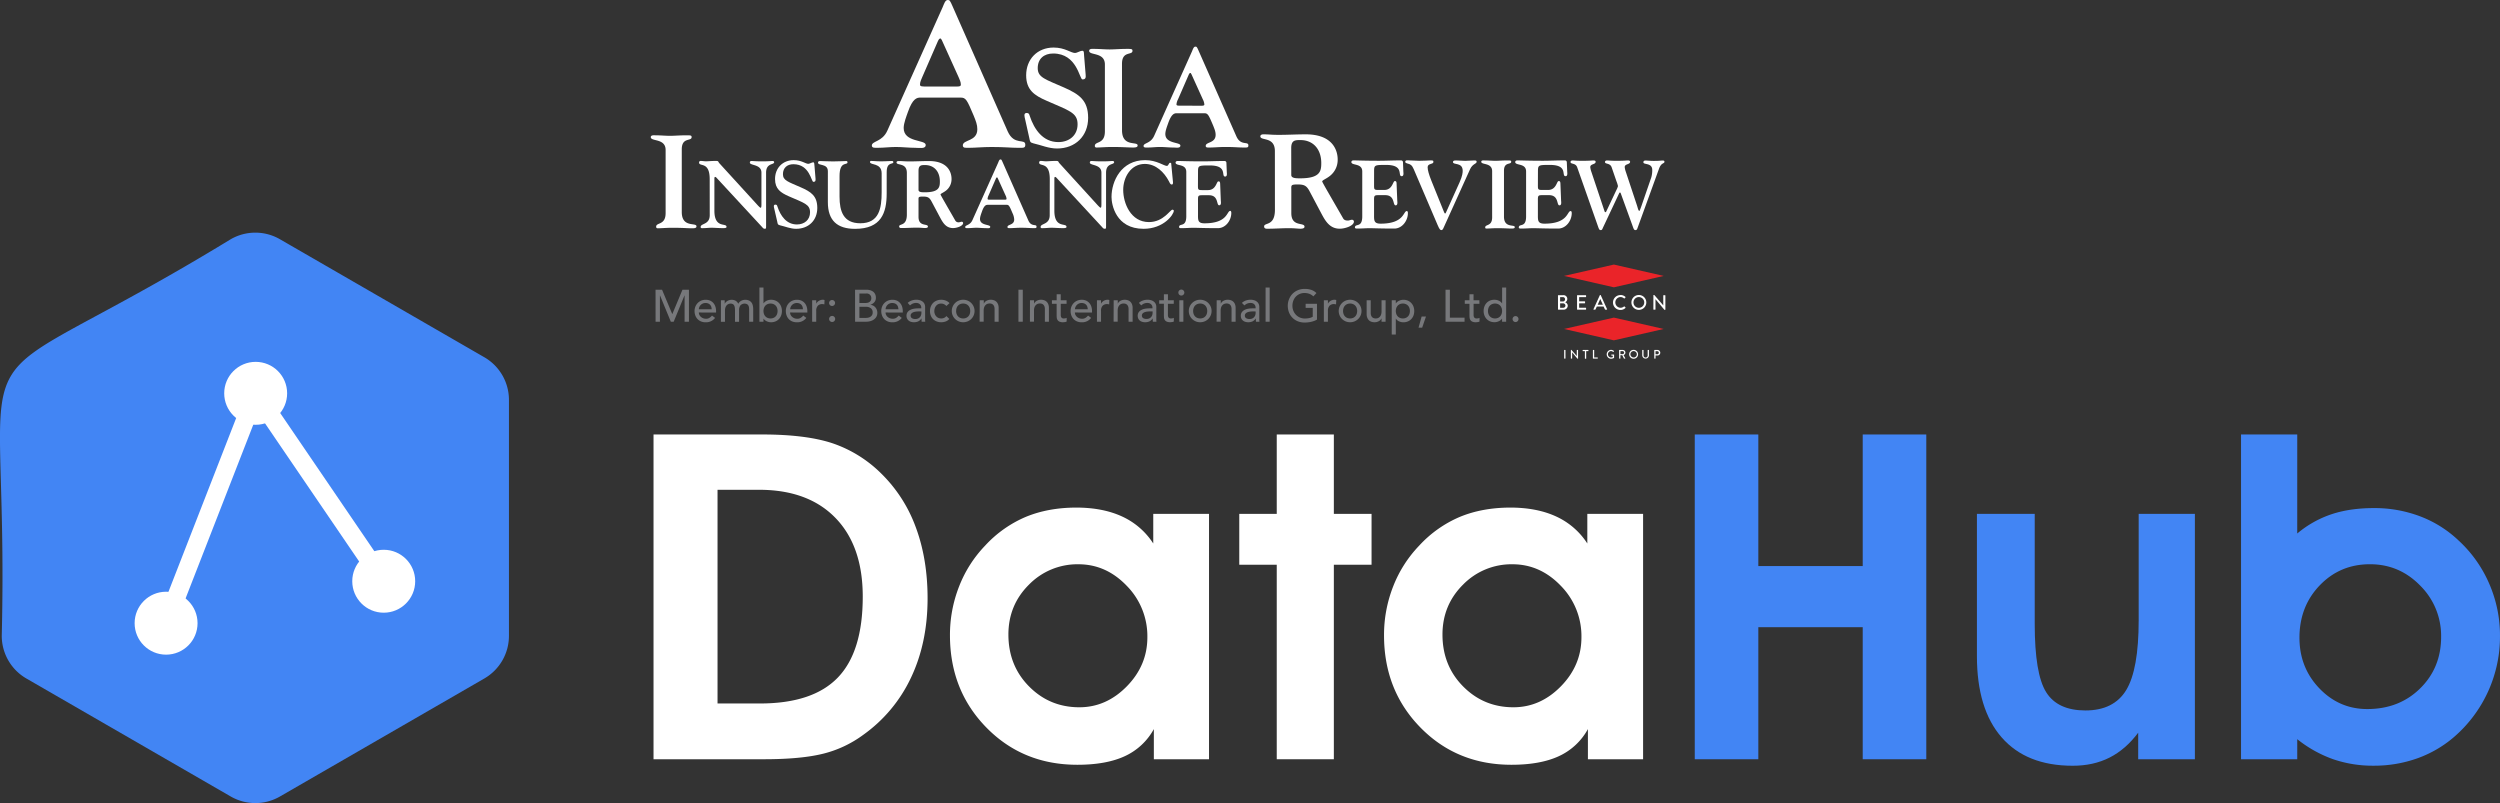 <svg id="Layer_1" data-name="Layer 1" xmlns="http://www.w3.org/2000/svg" viewBox="0 0 1906.84 612.53"><rect x="0" y="0" width="1906.84" height="612.53" fill="#333333" stroke="none"/><defs><style>.cls-1{fill:#fff;}.cls-2{fill:#4285f4;}.cls-3{fill:#77787b;}.cls-4{fill:#ea2429;}</style></defs><path class="cls-1" d="M584.72,581.46H500.51V333.75h82.85q33.69,0,53.93,6.8A96.84,96.84,0,0,1,674,363.35a110.25,110.25,0,0,1,26.54,41.17q9,24.17,9,54.27,0,33.69-12.59,60.32a111.91,111.91,0,0,1-36.58,43.81A86.48,86.48,0,0,1,630,577.21Q613.14,581.45,584.72,581.46Zm-3.06-42.53q40.32,0,59.38-19.74t19.05-61.76q0-38.61-20.84-60.05T581,375.94H549.33v163Z" transform="translate(-2.04 -2.36)"/><path class="cls-1" d="M882.12,581.46v-23a48.1,48.1,0,0,1-22,20.59q-14.21,6.63-36.32,6.63-41.52,0-69.33-28.32T726.61,487a101.14,101.14,0,0,1,7-37.43,94.17,94.17,0,0,1,19.91-31.14,89.79,89.79,0,0,1,31-21.86q17-7,38.28-7.06,20.41,0,35.13,6.81a55.93,55.93,0,0,1,23.74,20.58V394.31h42.53V581.46Zm-110.93-95.1q0,23.64,15.74,39.55t38.36,15.91q20.58,0,36.24-16t15.65-37.43a54.72,54.72,0,0,0-15.74-39.22q-15.74-16.41-36.83-16.42a51.62,51.62,0,0,0-37.77,15.57Q771.18,463.9,771.19,486.36Z" transform="translate(-2.04 -2.36)"/><path class="cls-1" d="M975.86,581.46V433.1H947.28V394.31h28.58V333.75h43.55v60.56h28.76V433.1h-28.76V581.46Z" transform="translate(-2.04 -2.36)"/><path class="cls-1" d="M1213.2,581.46v-23a48.1,48.1,0,0,1-22,20.59q-14.21,6.63-36.32,6.63-41.5,0-69.33-28.32T1057.69,487a101.14,101.14,0,0,1,7-37.43,94.33,94.33,0,0,1,19.91-31.14,89.79,89.79,0,0,1,31-21.86q17-7,38.28-7.06,20.42,0,35.13,6.81a55.93,55.93,0,0,1,23.74,20.58V394.31h42.53V581.46Zm-110.93-95.1q0,23.64,15.74,39.55t38.36,15.91q20.58,0,36.24-16t15.65-37.43a54.71,54.71,0,0,0-15.73-39.22q-15.75-16.41-36.84-16.42a51.62,51.62,0,0,0-37.77,15.57Q1102.28,463.9,1102.27,486.36Z" transform="translate(-2.04 -2.36)"/><path class="cls-2" d="M1343.18,480.74V581.46h-48.49V333.75h48.49V434.12h79.62V333.75h48.49V581.46H1422.8V480.74Z" transform="translate(-2.04 -2.36)"/><path class="cls-2" d="M1632.92,581.46V561.21q-9.54,12.76-21.87,19t-28.15,6.21q-35.22,0-54.11-21.6t-18.88-62.1V394.31H1554v84.05q0,37.93,8.68,51.89t29.94,14q21.78,0,31.22-15.65t9.45-53.08V394.31h42.87V581.46Z" transform="translate(-2.04 -2.36)"/><path class="cls-2" d="M1754.22,409.29a80.18,80.18,0,0,1,26.2-14.72q14.13-4.68,32.33-4.68a98,98,0,0,1,35.22,6.3,87.48,87.48,0,0,1,29.26,18.37,96.74,96.74,0,0,1,23.39,32.92,99,99,0,0,1,8.25,39.9,101.13,101.13,0,0,1-35,77.07,88.25,88.25,0,0,1-28.08,16.33,98.06,98.06,0,0,1-33.34,5.61,93,93,0,0,1-31-5,94.6,94.6,0,0,1-27.22-15.23v15.31h-42.87V333.75h42.87Zm1.7,79.45q0,22.8,15.15,38.62t36.57,15.82q24.33,0,40.33-15.74t16-39.38a53.88,53.88,0,0,0-15.91-39q-15.91-16.34-38.36-16.34-22.8,0-38.28,16.08T1755.92,488.74Z" transform="translate(-2.04 -2.36)"/><path class="cls-2" d="M215.58,184.85l155.88,90a37.54,37.54,0,0,1,18.77,32.51v180a37.56,37.56,0,0,1-18.77,32.51l-155.88,90a37.54,37.54,0,0,1-37.55,0l-155.88-90A37.56,37.56,0,0,1,3.38,487.36C9.63,228.35-43.2,319.78,178,184.85A37.54,37.54,0,0,1,215.58,184.85Z" transform="translate(-2.04 -2.36)"/><circle class="cls-1" cx="195.01" cy="300" r="24"/><circle class="cls-1" cx="292.68" cy="443.33" r="24"/><circle class="cls-1" cx="126.68" cy="475.33" r="24"/><rect class="cls-1" x="68.79" y="383.03" width="188.18" height="14" transform="translate(-261.71 397.79) rotate(-68.71)"/><rect class="cls-1" x="238.88" y="287.31" width="14" height="173.45" transform="translate(-169.97 201.03) rotate(-34.27)"/><path class="cls-3" d="M502.05,223.33H507l7.75,18.48h.14l7.69-18.48h4.93v24.41h-3.31V227.67h-.07l-8.24,20.07h-2.2l-8.24-20.07h-.07v20.07h-3.31Z" transform="translate(-2.04 -2.36)"/><path class="cls-3" d="M535.07,240.71a4.13,4.13,0,0,0,.47,1.95,4.9,4.9,0,0,0,1.22,1.49,5.57,5.57,0,0,0,1.76,1,6.33,6.33,0,0,0,2.07.34,4.63,4.63,0,0,0,2.52-.67,8.3,8.3,0,0,0,2-1.77l2.35,1.79a8.64,8.64,0,0,1-7.24,3.34,9.09,9.09,0,0,1-3.5-.65,7.7,7.7,0,0,1-2.66-1.81,8.12,8.12,0,0,1-1.67-2.72,9.68,9.68,0,0,1-.59-3.4,9.06,9.06,0,0,1,.64-3.4,8.5,8.5,0,0,1,1.76-2.72,8.14,8.14,0,0,1,2.67-1.81,8.56,8.56,0,0,1,3.38-.66,8.13,8.13,0,0,1,3.67.76,7.36,7.36,0,0,1,2.47,2,7.69,7.69,0,0,1,1.39,2.75,11.46,11.46,0,0,1,.43,3.12v1.11Zm9.79-2.48a6.62,6.62,0,0,0-.32-1.9,4.16,4.16,0,0,0-.88-1.5,4,4,0,0,0-1.47-1,5.36,5.36,0,0,0-2.05-.36,4.9,4.9,0,0,0-2.08.43,5.1,5.1,0,0,0-1.61,1.12,5.28,5.28,0,0,0-1,1.53,4.12,4.12,0,0,0-.37,1.68Z" transform="translate(-2.04 -2.36)"/><path class="cls-3" d="M551.9,231.4h2.89V234h.07a2.65,2.65,0,0,1,.54-.86,5.38,5.38,0,0,1,1.1-1,6.94,6.94,0,0,1,1.59-.79,6.46,6.46,0,0,1,5.08.43,5.7,5.7,0,0,1,2,2.28,5.2,5.2,0,0,1,2.24-2.28,6.3,6.3,0,0,1,2.93-.76,6.84,6.84,0,0,1,3.1.62,5.18,5.18,0,0,1,1.9,1.64,6.22,6.22,0,0,1,.94,2.31,13.17,13.17,0,0,1,.26,2.68v9.51h-3.1v-9.1a12.91,12.91,0,0,0-.12-1.79,4.19,4.19,0,0,0-.5-1.52,2.77,2.77,0,0,0-1.07-1.05,4.4,4.4,0,0,0-5,1,6,6,0,0,0-1,3.55v8.93h-3.1v-8.55a17.55,17.55,0,0,0-.12-2.14,5,5,0,0,0-.48-1.67,2.69,2.69,0,0,0-1-1.1,3.49,3.49,0,0,0-1.81-.4,4.06,4.06,0,0,0-1.6.33,3.73,3.73,0,0,0-1.36,1,5,5,0,0,0-.94,1.67,7.8,7.8,0,0,0-.34,2.4v8.48h-3.1Z" transform="translate(-2.04 -2.36)"/><path class="cls-3" d="M581.27,221.68h3.1v12.06h.07a5.64,5.64,0,0,1,2.38-2,7.5,7.5,0,0,1,3.31-.75,8.6,8.6,0,0,1,3.43.66,7.73,7.73,0,0,1,2.62,1.81,8.12,8.12,0,0,1,1.67,2.72,9.68,9.68,0,0,1,.59,3.4,9.53,9.53,0,0,1-.59,3.38,8.32,8.32,0,0,1-1.67,2.72,7.64,7.64,0,0,1-2.62,1.83,8.77,8.77,0,0,1-3.43.65,7.63,7.63,0,0,1-3.22-.72,5.91,5.91,0,0,1-2.47-2h-.07v2.34h-3.1Zm8.48,23.58a5.73,5.73,0,0,0,2.24-.43,4.9,4.9,0,0,0,1.69-1.18,5.08,5.08,0,0,0,1.07-1.79,7.09,7.09,0,0,0,0-4.58,5.22,5.22,0,0,0-1.07-1.8,5,5,0,0,0-1.69-1.17,6,6,0,0,0-4.48,0,5,5,0,0,0-1.69,1.17,5.22,5.22,0,0,0-1.07,1.8,7.09,7.09,0,0,0,0,4.58,5.08,5.08,0,0,0,1.07,1.79,4.9,4.9,0,0,0,1.69,1.18A5.73,5.73,0,0,0,589.75,245.26Z" transform="translate(-2.04 -2.36)"/><path class="cls-3" d="M604.68,240.71a4.12,4.12,0,0,0,.46,1.95,4.79,4.79,0,0,0,1.23,1.49,5.52,5.52,0,0,0,1.75,1,6.33,6.33,0,0,0,2.07.34,4.61,4.61,0,0,0,2.52-.67,8.34,8.34,0,0,0,2-1.77l2.34,1.79a8.62,8.62,0,0,1-7.24,3.34,9.13,9.13,0,0,1-3.5-.65,7.66,7.66,0,0,1-2.65-1.81A8,8,0,0,1,602,243a9.67,9.67,0,0,1-.58-3.4,8.87,8.87,0,0,1,.64-3.4,8.47,8.47,0,0,1,1.75-2.72,8.08,8.08,0,0,1,2.68-1.81,8.51,8.51,0,0,1,3.37-.66,8.18,8.18,0,0,1,3.68.76,7.22,7.22,0,0,1,2.46,2,7.87,7.87,0,0,1,1.4,2.75,11.86,11.86,0,0,1,.43,3.12v1.11Zm9.79-2.48a6.29,6.29,0,0,0-.33-1.9,4,4,0,0,0-2.34-2.5,5.4,5.4,0,0,0-2-.36,5,5,0,0,0-2.09.43,5.05,5.05,0,0,0-1.6,1.12,5.12,5.12,0,0,0-1,1.53,4.27,4.27,0,0,0-.36,1.68Z" transform="translate(-2.04 -2.36)"/><path class="cls-3" d="M621.5,231.4h3.1v2.51h.07a4.58,4.58,0,0,1,.83-1.18,5.73,5.73,0,0,1,1.16-.92,6.21,6.21,0,0,1,1.39-.6,5.34,5.34,0,0,1,1.52-.23,4.34,4.34,0,0,1,1.38.21l-.14,3.35c-.25-.07-.51-.13-.76-.18a4.77,4.77,0,0,0-.76-.06,4.56,4.56,0,0,0-3.48,1.27,5.63,5.63,0,0,0-1.21,4v8.2h-3.1Z" transform="translate(-2.04 -2.36)"/><path class="cls-3" d="M636.71,235.74a2.27,2.27,0,0,1-1.61-3.88,2.26,2.26,0,0,1,3.21,0,2.2,2.2,0,0,1,.67,1.61,2.29,2.29,0,0,1-2.27,2.27Zm-2.28,9.93a2.31,2.31,0,1,1,.67,1.6A2.18,2.18,0,0,1,634.43,245.67Z" transform="translate(-2.04 -2.36)"/><path class="cls-3" d="M654.22,223.33h8.48a11.08,11.08,0,0,1,2.95.38,7,7,0,0,1,2.34,1.12,5.24,5.24,0,0,1,1.55,1.9,6,6,0,0,1,.57,2.7,5,5,0,0,1-1.17,3.43,6.75,6.75,0,0,1-3,1.95v.07a5.24,5.24,0,0,1,2.06.57,5.65,5.65,0,0,1,1.68,1.31,6.3,6.3,0,0,1,1.53,4.19,6.07,6.07,0,0,1-.67,2.91,6.27,6.27,0,0,1-1.85,2.12,8.48,8.48,0,0,1-2.72,1.31,11.93,11.93,0,0,1-3.34.45h-8.38Zm3.31,10.14h4.52a8.16,8.16,0,0,0,1.75-.19,4,4,0,0,0,1.45-.64,3.27,3.27,0,0,0,1-1.14,3.61,3.61,0,0,0,.37-1.69,3.47,3.47,0,0,0-3.87-3.58h-5.2Zm0,11.37h4.86a10.43,10.43,0,0,0,1.67-.15,5,5,0,0,0,1.71-.62,4.23,4.23,0,0,0,1.34-1.26,3.6,3.6,0,0,0,.55-2.1,3.85,3.85,0,0,0-1.41-3.26,6.16,6.16,0,0,0-3.83-1.09h-4.89Z" transform="translate(-2.04 -2.36)"/><path class="cls-3" d="M677.49,240.71a4,4,0,0,0,.47,1.95,4.76,4.76,0,0,0,1.22,1.49,5.46,5.46,0,0,0,1.76,1,6.24,6.24,0,0,0,2.07.34,4.59,4.59,0,0,0,2.51-.67,8.34,8.34,0,0,0,2-1.77l2.34,1.79a8.62,8.62,0,0,1-7.24,3.34,9.13,9.13,0,0,1-3.5-.65,7.66,7.66,0,0,1-2.65-1.81,8,8,0,0,1-1.67-2.72,9.46,9.46,0,0,1-.59-3.4,8.87,8.87,0,0,1,.64-3.4,8.34,8.34,0,0,1,1.76-2.72,7.94,7.94,0,0,1,2.67-1.81,8.53,8.53,0,0,1,3.38-.66,8.16,8.16,0,0,1,3.67.76,7.22,7.22,0,0,1,2.46,2,7.71,7.71,0,0,1,1.4,2.75,11.46,11.46,0,0,1,.43,3.12v1.11Zm9.79-2.48a6.29,6.29,0,0,0-.33-1.9,4,4,0,0,0-2.34-2.5,5.4,5.4,0,0,0-2.05-.36,5,5,0,0,0-2.09.43,5.05,5.05,0,0,0-1.6,1.12,5.12,5.12,0,0,0-1,1.53,4.27,4.27,0,0,0-.36,1.68Z" transform="translate(-2.04 -2.36)"/><path class="cls-3" d="M694.38,233.4a8.47,8.47,0,0,1,3-1.81,10.46,10.46,0,0,1,3.45-.61,9.42,9.42,0,0,1,3.09.45,6,6,0,0,1,2.12,1.21,4.79,4.79,0,0,1,1.22,1.74,5.35,5.35,0,0,1,.4,2.05v8.35c0,.57,0,1.1,0,1.58s.06.94.11,1.38h-2.76c-.07-.83-.11-1.65-.11-2.48h-.06a6,6,0,0,1-2.45,2.24,7.87,7.87,0,0,1-3.28.65,7.39,7.39,0,0,1-2.17-.31,5.1,5.1,0,0,1-1.81-.93,4.36,4.36,0,0,1-1.22-1.53,4.76,4.76,0,0,1-.45-2.12,4.67,4.67,0,0,1,.71-2.66,5.34,5.34,0,0,1,1.93-1.74,9.08,9.08,0,0,1,2.86-1,19.42,19.42,0,0,1,3.5-.3h2.27v-.68a3.43,3.43,0,0,0-1-2.37,3.58,3.58,0,0,0-1.21-.79,4.49,4.49,0,0,0-1.72-.29,6.14,6.14,0,0,0-1.57.17,6.82,6.82,0,0,0-1.23.43,5.52,5.52,0,0,0-1,.6l-.86.66Zm8.76,6.48a21.82,21.82,0,0,0-2.26.12,8.75,8.75,0,0,0-2.1.47,4,4,0,0,0-1.55,1,2.15,2.15,0,0,0-.61,1.59,2.25,2.25,0,0,0,1,2,4.67,4.67,0,0,0,2.57.62,4.94,4.94,0,0,0,2.17-.43,4.11,4.11,0,0,0,1.45-1.12,4.29,4.29,0,0,0,.79-1.53,6.14,6.14,0,0,0,.24-1.68v-1Z" transform="translate(-2.04 -2.36)"/><path class="cls-3" d="M723.89,235.74a6.61,6.61,0,0,0-1.81-1.36,5.06,5.06,0,0,0-2.26-.47,5,5,0,0,0-2.22.47,4.62,4.62,0,0,0-1.59,1.28,5.86,5.86,0,0,0-1,1.86,7.26,7.26,0,0,0-.33,2.19,6.16,6.16,0,0,0,.38,2.15,5.42,5.42,0,0,0,1.07,1.78,5.06,5.06,0,0,0,1.65,1.19,5.44,5.44,0,0,0,2.18.43,5,5,0,0,0,2.24-.47,5.7,5.7,0,0,0,1.72-1.36l2.21,2.21a7,7,0,0,1-2.81,1.93,9.83,9.83,0,0,1-3.4.58,9.18,9.18,0,0,1-3.46-.62,7.89,7.89,0,0,1-2.71-1.74A7.76,7.76,0,0,1,712,243.1a9.38,9.38,0,0,1-.62-3.46,9.49,9.49,0,0,1,.62-3.48,8.18,8.18,0,0,1,1.74-2.73,7.88,7.88,0,0,1,2.69-1.77A9.13,9.13,0,0,1,720,231a9.25,9.25,0,0,1,3.43.64,7.58,7.58,0,0,1,2.85,1.94Z" transform="translate(-2.04 -2.36)"/><path class="cls-3" d="M728,239.57a8.24,8.24,0,0,1,.67-3.34,8.62,8.62,0,0,1,4.6-4.57,8.92,8.92,0,0,1,6.83,0,8.45,8.45,0,0,1,2.76,1.84,8.7,8.7,0,0,1,1.84,2.73,8.24,8.24,0,0,1,.67,3.34,8.49,8.49,0,0,1-2.51,6.08,8.75,8.75,0,0,1-2.76,1.83,9,9,0,0,1-6.83,0,8.82,8.82,0,0,1-2.75-1.83,8.31,8.31,0,0,1-1.85-2.72A8.44,8.44,0,0,1,728,239.57Zm3.31,0a6.51,6.51,0,0,0,.38,2.29,5.08,5.08,0,0,0,1.07,1.79,4.9,4.9,0,0,0,1.69,1.18,5.7,5.7,0,0,0,2.24.43,5.77,5.77,0,0,0,2.24-.43,5,5,0,0,0,1.69-1.18,5.24,5.24,0,0,0,1.07-1.79,7.27,7.27,0,0,0,0-4.58,5.38,5.38,0,0,0-1.07-1.8,5.11,5.11,0,0,0-1.69-1.17,5.59,5.59,0,0,0-2.24-.43,5.53,5.53,0,0,0-2.24.43,5,5,0,0,0-1.69,1.17,5.22,5.22,0,0,0-1.07,1.8A6.51,6.51,0,0,0,731.34,239.57Z" transform="translate(-2.04 -2.36)"/><path class="cls-3" d="M749.3,231.4h3.1v2.51h.07a4.62,4.62,0,0,1,2-2.12,6.82,6.82,0,0,1,3.34-.81,7.18,7.18,0,0,1,2.26.37,5,5,0,0,1,1.89,1.12,5.47,5.47,0,0,1,1.3,1.94,7.53,7.53,0,0,1,.48,2.82v10.51h-3.1v-9.65a5.62,5.62,0,0,0-.31-2,3.64,3.64,0,0,0-.83-1.31,3.2,3.2,0,0,0-1.19-.73,4.66,4.66,0,0,0-1.4-.22,5,5,0,0,0-1.79.31,3.81,3.81,0,0,0-1.45,1,4.71,4.71,0,0,0-1,1.71,7.78,7.78,0,0,0-.35,2.45v8.41h-3.1Z" transform="translate(-2.04 -2.36)"/><path class="cls-3" d="M778.84,223.33h3.31v24.41h-3.31Z" transform="translate(-2.04 -2.36)"/><path class="cls-3" d="M787.64,231.4h3.1v2.51h.07a4.65,4.65,0,0,1,2-2.12,6.85,6.85,0,0,1,3.34-.81,7.09,7.09,0,0,1,2.26.37,5,5,0,0,1,1.9,1.12,5.32,5.32,0,0,1,1.29,1.94,7.53,7.53,0,0,1,.48,2.82v10.51H799v-9.65a5.39,5.39,0,0,0-.31-2,3.51,3.51,0,0,0-.83-1.31,3.12,3.12,0,0,0-1.19-.73,4.59,4.59,0,0,0-1.39-.22,5,5,0,0,0-1.79.31,3.66,3.66,0,0,0-1.45,1,4.59,4.59,0,0,0-1,1.71,7.79,7.79,0,0,0-.34,2.45v8.41h-3.1Z" transform="translate(-2.04 -2.36)"/><path class="cls-3" d="M815.56,234.09h-4.45v7.41c0,.46,0,.91,0,1.36a3.52,3.52,0,0,0,.26,1.21,2,2,0,0,0,.68.86,2.39,2.39,0,0,0,1.37.33,6.44,6.44,0,0,0,1.13-.11,3.09,3.09,0,0,0,1.07-.37v2.82a3.9,3.9,0,0,1-1.43.43,10.71,10.71,0,0,1-1.36.12,6.12,6.12,0,0,1-2.77-.5,3.35,3.35,0,0,1-1.45-1.29,4.09,4.09,0,0,1-.55-1.77c-.06-.66-.09-1.32-.09-2v-8.51h-3.59V231.4H808v-4.59h3.1v4.59h4.45Z" transform="translate(-2.04 -2.36)"/><path class="cls-3" d="M821.9,240.71a4.13,4.13,0,0,0,.47,1.95,4.9,4.9,0,0,0,1.22,1.49,5.57,5.57,0,0,0,1.76,1,6.33,6.33,0,0,0,2.07.34,4.63,4.63,0,0,0,2.52-.67,8.3,8.3,0,0,0,2-1.77l2.35,1.79a8.64,8.64,0,0,1-7.24,3.34,9.09,9.09,0,0,1-3.5-.65,7.7,7.7,0,0,1-2.66-1.81,8.12,8.12,0,0,1-1.67-2.72,9.68,9.68,0,0,1-.59-3.4,9.06,9.06,0,0,1,.64-3.4,8.5,8.5,0,0,1,1.76-2.72,8.14,8.14,0,0,1,2.67-1.81A8.56,8.56,0,0,1,827,231a8.13,8.13,0,0,1,3.67.76,7.36,7.36,0,0,1,2.47,2,7.69,7.69,0,0,1,1.39,2.75,11.46,11.46,0,0,1,.43,3.12v1.11Zm9.79-2.48a6.62,6.62,0,0,0-.32-1.9,4.16,4.16,0,0,0-.88-1.5,4,4,0,0,0-1.47-1,5.36,5.36,0,0,0-2-.36,4.9,4.9,0,0,0-2.08.43,5.1,5.1,0,0,0-1.61,1.12,5.28,5.28,0,0,0-1,1.53,4.12,4.12,0,0,0-.37,1.68Z" transform="translate(-2.04 -2.36)"/><path class="cls-3" d="M838.73,231.4h3.1v2.51h.07a4.35,4.35,0,0,1,.83-1.18,5.67,5.67,0,0,1,1.15-.92,6.29,6.29,0,0,1,1.4-.6,5.27,5.27,0,0,1,1.51-.23,4.25,4.25,0,0,1,1.38.21l-.13,3.35-.76-.18a5,5,0,0,0-.76-.06,4.55,4.55,0,0,0-3.48,1.27,5.58,5.58,0,0,0-1.21,4v8.2h-3.1Z" transform="translate(-2.04 -2.36)"/><path class="cls-3" d="M851.48,231.4h3.11v2.51h.06a4.67,4.67,0,0,1,2-2.12A6.82,6.82,0,0,1,860,231a7.14,7.14,0,0,1,2.26.37,5.07,5.07,0,0,1,1.9,1.12,5.32,5.32,0,0,1,1.29,1.94,7.53,7.53,0,0,1,.48,2.82v10.51h-3.1v-9.65a5.39,5.39,0,0,0-.31-2,3.51,3.51,0,0,0-.83-1.31,3.12,3.12,0,0,0-1.19-.73,4.64,4.64,0,0,0-1.39-.22,5,5,0,0,0-1.8.31,3.7,3.7,0,0,0-1.44,1,4.59,4.59,0,0,0-1,1.71,7.79,7.79,0,0,0-.34,2.45v8.41h-3.11Z" transform="translate(-2.04 -2.36)"/><path class="cls-3" d="M870.72,233.4a8.47,8.47,0,0,1,3-1.81,10.46,10.46,0,0,1,3.45-.61,9.42,9.42,0,0,1,3.09.45,6,6,0,0,1,2.12,1.21,4.79,4.79,0,0,1,1.22,1.74,5.35,5.35,0,0,1,.4,2.05v8.35c0,.57,0,1.1,0,1.58s.06.94.11,1.38h-2.76c-.07-.83-.11-1.65-.11-2.48h-.06a6,6,0,0,1-2.45,2.24,7.87,7.87,0,0,1-3.28.65,7.39,7.39,0,0,1-2.17-.31,5.1,5.1,0,0,1-1.81-.93,4.36,4.36,0,0,1-1.22-1.53,5.32,5.32,0,0,1,.25-4.78,5.46,5.46,0,0,1,1.94-1.74,9.08,9.08,0,0,1,2.86-1,19.42,19.42,0,0,1,3.5-.3h2.27v-.68a3.43,3.43,0,0,0-1-2.37,3.68,3.68,0,0,0-1.21-.79,4.49,4.49,0,0,0-1.72-.29,6.14,6.14,0,0,0-1.57.17,6.82,6.82,0,0,0-1.23.43,5.52,5.52,0,0,0-1,.6l-.86.66Zm8.76,6.48a21.82,21.82,0,0,0-2.26.12,8.75,8.75,0,0,0-2.1.47,4,4,0,0,0-1.55,1A2.15,2.15,0,0,0,873,243a2.25,2.25,0,0,0,.95,2,4.67,4.67,0,0,0,2.57.62,4.94,4.94,0,0,0,2.17-.43,4.11,4.11,0,0,0,1.45-1.12,4.46,4.46,0,0,0,.79-1.53,6.14,6.14,0,0,0,.24-1.68v-1Z" transform="translate(-2.04 -2.36)"/><path class="cls-3" d="M897.3,234.09h-4.45v7.41c0,.46,0,.91,0,1.36a3.52,3.52,0,0,0,.26,1.21,2,2,0,0,0,.68.86,2.39,2.39,0,0,0,1.37.33,6.44,6.44,0,0,0,1.13-.11,3.09,3.09,0,0,0,1.07-.37v2.82A3.9,3.9,0,0,1,896,248a10.71,10.71,0,0,1-1.36.12,6.12,6.12,0,0,1-2.77-.5,3.35,3.35,0,0,1-1.45-1.29,4.09,4.09,0,0,1-.55-1.77c-.06-.66-.09-1.32-.09-2v-8.51h-3.59V231.4h3.59v-4.59h3.1v4.59h4.45Z" transform="translate(-2.04 -2.36)"/><path class="cls-3" d="M900.82,225.54a2.28,2.28,0,1,1,3.87,1.6,2.27,2.27,0,0,1-3.87-1.6Zm.72,5.86h3.1v16.34h-3.1Z" transform="translate(-2.04 -2.36)"/><path class="cls-3" d="M908.78,239.57a8.24,8.24,0,0,1,.67-3.34,8.62,8.62,0,0,1,4.6-4.57,8.92,8.92,0,0,1,6.83,0,8.45,8.45,0,0,1,2.76,1.84,8.7,8.7,0,0,1,1.84,2.73,8.24,8.24,0,0,1,.68,3.34,8.55,8.55,0,0,1-2.52,6.08,8.75,8.75,0,0,1-2.76,1.83,9,9,0,0,1-6.83,0,8.82,8.82,0,0,1-2.75-1.83,8.31,8.31,0,0,1-1.85-2.72A8.44,8.44,0,0,1,908.78,239.57Zm3.31,0a6.75,6.75,0,0,0,.38,2.29,5.08,5.08,0,0,0,1.07,1.79,4.9,4.9,0,0,0,1.69,1.18,5.7,5.7,0,0,0,2.24.43,5.77,5.77,0,0,0,2.24-.43,5,5,0,0,0,1.69-1.18,5.24,5.24,0,0,0,1.07-1.79,7.27,7.27,0,0,0,0-4.58,5.38,5.38,0,0,0-1.07-1.8,5.11,5.11,0,0,0-1.69-1.17,5.59,5.59,0,0,0-2.24-.43,5.53,5.53,0,0,0-2.24.43,5,5,0,0,0-1.69,1.17,5.22,5.22,0,0,0-1.07,1.8A6.75,6.75,0,0,0,912.09,239.57Z" transform="translate(-2.04 -2.36)"/><path class="cls-3" d="M930.05,231.4h3.1v2.51h.07a4.62,4.62,0,0,1,2-2.12,6.82,6.82,0,0,1,3.34-.81,7.18,7.18,0,0,1,2.26.37,5,5,0,0,1,1.89,1.12,5.47,5.47,0,0,1,1.3,1.94,7.53,7.53,0,0,1,.48,2.82v10.51h-3.1v-9.65a5.62,5.62,0,0,0-.31-2,3.64,3.64,0,0,0-.83-1.31,3.12,3.12,0,0,0-1.19-.73,4.66,4.66,0,0,0-1.4-.22,5,5,0,0,0-1.79.31,3.81,3.81,0,0,0-1.45,1,4.71,4.71,0,0,0-1,1.71,7.78,7.78,0,0,0-.35,2.45v8.41h-3.1Z" transform="translate(-2.04 -2.36)"/><path class="cls-3" d="M949.29,233.4a8.47,8.47,0,0,1,3-1.81,10.46,10.46,0,0,1,3.45-.61,9.39,9.39,0,0,1,3.08.45,5.87,5.87,0,0,1,2.12,1.21,4.82,4.82,0,0,1,1.23,1.74,5.53,5.53,0,0,1,.39,2.05v8.35c0,.57,0,1.1,0,1.58s.06.94.1,1.38H960c-.06-.83-.1-1.65-.1-2.48h-.07a6,6,0,0,1-2.45,2.24,7.79,7.79,0,0,1-3.27.65,7.39,7.39,0,0,1-2.17-.31,5,5,0,0,1-1.81-.93,4.38,4.38,0,0,1-1.23-1.53,4.9,4.9,0,0,1-.44-2.12,4.75,4.75,0,0,1,.7-2.66,5.43,5.43,0,0,1,1.93-1.74,9.17,9.17,0,0,1,2.86-1,19.5,19.5,0,0,1,3.5-.3h2.28v-.68a3.47,3.47,0,0,0-.24-1.25,3.33,3.33,0,0,0-.73-1.12,3.53,3.53,0,0,0-1.2-.79,4.54,4.54,0,0,0-1.73-.29,6.19,6.19,0,0,0-1.57.17,7,7,0,0,0-1.22.43,5.2,5.2,0,0,0-1,.6l-.86.66Zm8.75,6.48a21.77,21.77,0,0,0-2.25.12,8.94,8.94,0,0,0-2.11.47,4.09,4.09,0,0,0-1.55,1,2.18,2.18,0,0,0-.6,1.59,2.22,2.22,0,0,0,1,2,4.64,4.64,0,0,0,2.56.62,5,5,0,0,0,2.18-.43,4.08,4.08,0,0,0,1.44-1.12,4.32,4.32,0,0,0,.8-1.53,6.14,6.14,0,0,0,.24-1.68v-1Z" transform="translate(-2.04 -2.36)"/><path class="cls-3" d="M967.35,221.68h3.1v26.06h-3.1Z" transform="translate(-2.04 -2.36)"/><path class="cls-3" d="M1006.55,234.09v12a10.9,10.9,0,0,1-2,1,19.74,19.74,0,0,1-2.37.71,18.63,18.63,0,0,1-2.48.43,22.34,22.34,0,0,1-2.36.14,14,14,0,0,1-5.53-1,11.9,11.9,0,0,1-6.66-6.88,13.91,13.91,0,0,1-.88-4.91,13.41,13.41,0,0,1,1-5.07,12.6,12.6,0,0,1,2.62-4.07,12.13,12.13,0,0,1,4-2.71,13.22,13.22,0,0,1,5.14-1,15,15,0,0,1,5.51.85,10.08,10.08,0,0,1,3.59,2.32l-2.35,2.52a8.65,8.65,0,0,0-3.2-2,11,11,0,0,0-3.55-.57,9,9,0,0,0-3.8.78,8.91,8.91,0,0,0-4.75,5.17,10.73,10.73,0,0,0-.66,3.78,9.91,9.91,0,0,0,.73,3.84,9.6,9.6,0,0,0,2,3.09,9.36,9.36,0,0,0,3,2.05,9.48,9.48,0,0,0,3.76.74,16.21,16.21,0,0,0,3.33-.33,9.29,9.29,0,0,0,2.67-1v-6.79h-5.41v-3.1Z" transform="translate(-2.04 -2.36)"/><path class="cls-3" d="M1011.79,231.4h3.1v2.51h.07a4.35,4.35,0,0,1,.83-1.18,5.67,5.67,0,0,1,1.15-.92,6.29,6.29,0,0,1,1.4-.6,5.34,5.34,0,0,1,1.52-.23,4.34,4.34,0,0,1,1.38.21l-.14,3.35c-.25-.07-.51-.13-.76-.18a4.87,4.87,0,0,0-.76-.06,4.55,4.55,0,0,0-3.48,1.27,5.63,5.63,0,0,0-1.21,4v8.2h-3.1Z" transform="translate(-2.04 -2.36)"/><path class="cls-3" d="M1023.13,239.57a8.41,8.41,0,0,1,.67-3.34,8.9,8.9,0,0,1,1.85-2.73,8.45,8.45,0,0,1,2.76-1.84,8.89,8.89,0,0,1,6.82,0,8.45,8.45,0,0,1,2.76,1.84,8.73,8.73,0,0,1,1.85,2.73,8.41,8.41,0,0,1,.67,3.34,8.61,8.61,0,0,1-.67,3.36,8.46,8.46,0,0,1-1.85,2.72,8.75,8.75,0,0,1-2.76,1.83,9,9,0,0,1-6.82,0,8.75,8.75,0,0,1-2.76-1.83,8.44,8.44,0,0,1-2.52-6.08Zm3.31,0a6.75,6.75,0,0,0,.38,2.29,5.08,5.08,0,0,0,1.07,1.79,4.9,4.9,0,0,0,1.69,1.18,6,6,0,0,0,4.48,0,4.9,4.9,0,0,0,1.69-1.18,5.24,5.24,0,0,0,1.07-1.79,7.09,7.09,0,0,0,0-4.58,5.38,5.38,0,0,0-1.07-1.8,5,5,0,0,0-1.69-1.17,6,6,0,0,0-4.48,0,5,5,0,0,0-1.69,1.17,5.22,5.22,0,0,0-1.07,1.8A6.75,6.75,0,0,0,1026.44,239.57Z" transform="translate(-2.04 -2.36)"/><path class="cls-3" d="M1058.88,247.74h-3.1v-2.52h-.07a4.55,4.55,0,0,1-2,2.12,6.75,6.75,0,0,1-3.35.81,7.06,7.06,0,0,1-2.27-.36,5,5,0,0,1-1.88-1.12,5.28,5.28,0,0,1-1.29-1.95,7.28,7.28,0,0,1-.49-2.81V231.4h3.11v9.65a5.39,5.39,0,0,0,.31,1.95,3.49,3.49,0,0,0,.82,1.31,3.17,3.17,0,0,0,1.19.72,4.42,4.42,0,0,0,1.4.23A5.22,5.22,0,0,0,1053,245a3.85,3.85,0,0,0,1.45-1,4.71,4.71,0,0,0,1-1.71,7.78,7.78,0,0,0,.35-2.45V231.4h3.1Z" transform="translate(-2.04 -2.36)"/><path class="cls-3" d="M1063.57,231.4h3.1v2.34h.07a5.91,5.91,0,0,1,2.47-2,7.64,7.64,0,0,1,3.22-.73,8.56,8.56,0,0,1,3.43.66,7.64,7.64,0,0,1,2.62,1.83,8.23,8.23,0,0,1,1.68,2.74,9.72,9.72,0,0,1,.58,3.36,9.91,9.91,0,0,1-.58,3.4,8.14,8.14,0,0,1-1.68,2.72,7.73,7.73,0,0,1-2.62,1.81,8.74,8.74,0,0,1-3.43.65,7.52,7.52,0,0,1-3.31-.74,5.64,5.64,0,0,1-2.38-2h-.07v12.06h-3.1Zm8.48,2.48a5.59,5.59,0,0,0-2.24.43,5.11,5.11,0,0,0-1.69,1.17,5.38,5.38,0,0,0-1.07,1.8,7.09,7.09,0,0,0,0,4.58,5.24,5.24,0,0,0,1.07,1.79,5,5,0,0,0,1.69,1.18,5.77,5.77,0,0,0,2.24.43,5.7,5.7,0,0,0,2.24-.43,4.9,4.9,0,0,0,1.69-1.18,5.08,5.08,0,0,0,1.07-1.79,7.09,7.09,0,0,0,0-4.58,5.22,5.22,0,0,0-1.07-1.8,5,5,0,0,0-1.69-1.17A5.53,5.53,0,0,0,1072.05,233.88Z" transform="translate(-2.04 -2.36)"/><path class="cls-3" d="M1086.77,252.29H1084l2.37-8.48h3.31Z" transform="translate(-2.04 -2.36)"/><path class="cls-3" d="M1104.6,223.33h3.31v21.31h11.2v3.1H1104.6Z" transform="translate(-2.04 -2.36)"/><path class="cls-3" d="M1130.45,234.09H1126v7.41c0,.46,0,.91,0,1.36a3.52,3.52,0,0,0,.26,1.21,2,2,0,0,0,.69.86,2.33,2.33,0,0,0,1.36.33,6.46,6.46,0,0,0,1.14-.11,3.24,3.24,0,0,0,1.07-.37v2.82a4,4,0,0,1-1.43.43,10.84,10.84,0,0,1-1.37.12,6.12,6.12,0,0,1-2.77-.5,3.35,3.35,0,0,1-1.45-1.29,4.22,4.22,0,0,1-.55-1.77c-.06-.66-.09-1.32-.09-2v-8.51h-3.58V231.4h3.58v-4.59h3.1v4.59h4.45Z" transform="translate(-2.04 -2.36)"/><path class="cls-3" d="M1150.83,247.74h-3.1V245.4h-.07a5.91,5.91,0,0,1-2.47,2,7.66,7.66,0,0,1-3.22.72,8.74,8.74,0,0,1-3.43-.65,7.55,7.55,0,0,1-2.62-1.83,8,8,0,0,1-1.67-2.72,9.31,9.31,0,0,1-.59-3.38,9.46,9.46,0,0,1,.59-3.4,7.81,7.81,0,0,1,1.67-2.72,7.63,7.63,0,0,1,2.62-1.81A8.56,8.56,0,0,1,1142,231a7.53,7.53,0,0,1,3.31.75,5.7,5.7,0,0,1,2.38,2h.07V221.68h3.1Zm-8.48-2.48a5.77,5.77,0,0,0,2.24-.43,5,5,0,0,0,1.69-1.18,5.4,5.4,0,0,0,1.07-1.79,7.09,7.09,0,0,0,0-4.58,5.55,5.55,0,0,0-1.07-1.8,5.11,5.11,0,0,0-1.69-1.17,5.59,5.59,0,0,0-2.24-.43,5.53,5.53,0,0,0-2.24.43,4.91,4.91,0,0,0-1.69,1.17,5.22,5.22,0,0,0-1.07,1.8,7.09,7.09,0,0,0,0,4.58,5.08,5.08,0,0,0,1.07,1.79,4.8,4.8,0,0,0,1.69,1.18A5.7,5.7,0,0,0,1142.35,245.26Z" transform="translate(-2.04 -2.36)"/><path class="cls-3" d="M1158,248a2.19,2.19,0,0,1-1.6-.68,2.26,2.26,0,1,1,3.2-3.2A2.28,2.28,0,0,1,1158,248Z" transform="translate(-2.04 -2.36)"/><path class="cls-1" d="M1190.36,227.82a.3.3,0,0,1,.3-.3h3.53a2.86,2.86,0,0,1,1.64,5.42,2.85,2.85,0,0,1,2,2.57,3.15,3.15,0,0,1-3.43,3.05h-3.71a.3.3,0,0,1-.3-.3Zm4,9.29a1.68,1.68,0,0,0,1.7-1.72,1.81,1.81,0,0,0-1.94-1.66H1192v3.38Zm-.25-4.8a1.57,1.57,0,0,0,1.62-1.68,1.52,1.52,0,0,0-1.62-1.63H1192v3.31Z" transform="translate(-2.04 -2.36)"/><path class="cls-1" d="M1204.91,227.82a.29.29,0,0,1,.3-.3h6.31a.29.29,0,0,1,.29.3v.88a.29.29,0,0,1-.29.3h-5v3.22h4.21a.31.31,0,0,1,.3.3v.88a.3.3,0,0,1-.3.3h-4.21v3.39h5a.29.29,0,0,1,.29.3v.87a.29.29,0,0,1-.29.3h-6.31a.29.29,0,0,1-.3-.3Z" transform="translate(-2.04 -2.36)"/><path class="cls-1" d="M1217.45,238.15l4.84-10.62a.38.38,0,0,1,.27-.17h.16a.38.38,0,0,1,.27.17l4.81,10.62a.28.28,0,0,1-.27.41h-1a.38.38,0,0,1-.36-.24l-1-2.16H1220c-.32.73-.65,1.44-1,2.16a.39.39,0,0,1-.36.24h-1A.28.28,0,0,1,1217.45,238.15Zm7.14-3.35-1.94-4.32h-.07l-1.93,4.32Z" transform="translate(-2.04 -2.36)"/><path class="cls-1" d="M1238,227.36a5.51,5.51,0,0,1,3.82,1.47.29.29,0,0,1,0,.44l-.69.71c-.11.14-.25.14-.4,0a4.25,4.25,0,0,0-2.72-1.06,4.1,4.1,0,0,0,0,8.19,4.22,4.22,0,0,0,2.71-1,.29.29,0,0,1,.38,0l.73.71a.31.31,0,0,1,0,.43,5.41,5.41,0,0,1-3.83,1.53,5.68,5.68,0,1,1,0-11.36Z" transform="translate(-2.04 -2.36)"/><path class="cls-1" d="M1252.05,227.36a5.68,5.68,0,1,1-5.67,5.69A5.67,5.67,0,0,1,1252.05,227.36Zm0,9.78a4.1,4.1,0,1,0-4.09-4.09A4.1,4.1,0,0,0,1252.05,237.14Z" transform="translate(-2.04 -2.36)"/><path class="cls-1" d="M1263.14,227.64a.3.3,0,0,1,.3-.28h.39l6.85,7.92h0v-7.46a.29.29,0,0,1,.3-.3h1a.31.31,0,0,1,.3.3v10.61a.3.3,0,0,1-.3.29h-.4l-6.85-8.14h0v7.68a.29.29,0,0,1-.3.3h-1a.31.31,0,0,1-.3-.3Z" transform="translate(-2.04 -2.36)"/><path class="cls-1" d="M1195.09,269.47a.19.19,0,0,1,.18-.18h.62a.19.19,0,0,1,.18.18v6.24a.19.19,0,0,1-.18.18h-.62a.18.18,0,0,1-.18-.18Z" transform="translate(-2.04 -2.36)"/><path class="cls-1" d="M1200.2,269.37a.17.17,0,0,1,.18-.17h.23l4.1,4.73h0v-4.46a.19.19,0,0,1,.18-.18h.61a.19.19,0,0,1,.18.18v6.35a.18.18,0,0,1-.18.17h-.25l-4.09-4.87h0v4.59a.17.17,0,0,1-.18.18h-.59a.18.18,0,0,1-.18-.18Z" transform="translate(-2.04 -2.36)"/><path class="cls-1" d="M1210.9,270.19h-1.53a.17.17,0,0,1-.18-.18v-.53a.18.18,0,0,1,.18-.19h4.05a.19.19,0,0,1,.18.19V270a.18.18,0,0,1-.18.18h-1.54v5.61a.19.19,0,0,1-.18.19h-.62a.2.2,0,0,1-.18-.19Z" transform="translate(-2.04 -2.36)"/><path class="cls-1" d="M1217,269.47a.19.19,0,0,1,.18-.18h.62a.19.19,0,0,1,.18.18V275h2.56a.18.18,0,0,1,.18.17v.52a.18.18,0,0,1-.18.18h-3.36a.18.18,0,0,1-.18-.18Z" transform="translate(-2.04 -2.36)"/><path class="cls-1" d="M1230.75,269.2a3.4,3.4,0,0,1,2.29.88.17.17,0,0,1,0,.26l-.42.44c-.08.09-.15.08-.25,0a2.52,2.52,0,0,0-1.6-.64,2.45,2.45,0,0,0,0,4.89,3.25,3.25,0,0,0,1.41-.32v-1.05h-.92a.18.18,0,0,1-.18-.17v-.55a.18.18,0,0,1,.18-.18H1233a.18.18,0,0,1,.17.18c0,.76,0,1.53,0,2.28a.2.2,0,0,1-.08.15,4.67,4.67,0,0,1-2.34.63,3.4,3.4,0,0,1,0-6.79Z" transform="translate(-2.04 -2.36)"/><path class="cls-1" d="M1237,269.47a.18.18,0,0,1,.18-.18h2.56a2,2,0,0,1,2.06,2,2.09,2.09,0,0,1-1.4,1.91l1.29,2.4a.18.18,0,0,1-.16.27h-.73a.16.16,0,0,1-.15-.08l-1.26-2.5h-1.42v2.4a.19.19,0,0,1-.18.18h-.61a.17.17,0,0,1-.18-.18Zm2.67,3a1.17,1.17,0,0,0,1.15-1.17,1.16,1.16,0,0,0-1.15-1.12h-1.68v2.29Z" transform="translate(-2.04 -2.36)"/><path class="cls-1" d="M1248.05,269.2a3.4,3.4,0,1,1-3.39,3.4A3.39,3.39,0,0,1,1248.05,269.2Zm0,5.84a2.45,2.45,0,1,0-2.44-2.44A2.45,2.45,0,0,0,1248.05,275Z" transform="translate(-2.04 -2.36)"/><path class="cls-1" d="M1254.63,269.47a.19.19,0,0,1,.18-.18h.63a.18.18,0,0,1,.18.18v3.9a1.58,1.58,0,1,0,3.15,0v-3.91a.18.18,0,0,1,.18-.18h.63a.19.19,0,0,1,.18.18v4a2.57,2.57,0,0,1-5.13,0Z" transform="translate(-2.04 -2.36)"/><path class="cls-1" d="M1263.81,269.47a.18.18,0,0,1,.18-.18h2.15a2.11,2.11,0,1,1,0,4.21h-1.36v2.21a.19.19,0,0,1-.18.18H1264a.17.17,0,0,1-.18-.18Zm2.27,3.1a1.2,1.2,0,0,0,1.2-1.2,1.16,1.16,0,0,0-1.2-1.13h-1.3v2.33Z" transform="translate(-2.04 -2.36)"/><path class="cls-1" d="M704.08,76.79c-2.65,0-5.92.62-9.5,10.9-1.09,3.11-3.27,8.56-3.27,12.3,0,11.21,16.81,8.72,16.81,12.92,0,3.27-4.82,2.18-8.09,2.18-5,0-9.66-.62-14.64-.62-4.67,0-9.18.62-13.7.62-2.18,0-4.67.31-4.67-1.71,0-3.58,7.94-2.65,11.83-11.37l42.2-94.2c1.09-2.49,1.87-5.45,3.89-5.45,1.4,0,1.71.32,3.74,5l42,95.28c5,11.06,13.39,5,13.39,10.12,0,2.65-1.4,2.34-5.61,2.34-5.6,0-9.81-.62-20.08-.62-6.86,0-12.62.62-17.13.62-2.8,0-4.83.31-4.83-1.87,0-4.51,11.06-2.8,11.06-12.3,0-3.42-1.09-6.23-2.81-10.43-5.13-12.15-5.91-13.7-10-13.7Zm25.84-8.41c2.81,0,5,.16,5-1.4,0-2.18-.94-3.89-1.72-5.76L720.43,33c-.94-1.25-.47-1.25-1.25-1.25-.31,0-.93.16-1.71,1.87l-12,27.56c-.78,1.87-1.71,3.58-1.71,5.76,0,1.56,2.18,1.4,5,1.4Z" transform="translate(-2.04 -2.36)"/><path class="cls-1" d="M783.88,93.09c-.32-1.49-1.38-4.57,1.27-4.57,1.7,0,1.92,1,2.34,2.34,3.4,10.2,10,19.88,21.79,19.88,8.29,0,14.67-5.1,14.67-13.61,0-9-6.7-10.42-23.81-18-9.14-4-15.41-8.19-15.41-19.35,0-12.22,8.5-21.15,20.94-21.15,8.71,0,13.18,4.15,16.37,4.15,1.38,0,4-1.7,5.42-1.7,1.59,0,1.27,1.59,1.48,4l1.17,14.25c.22,2.34-.1,3.61-2.44,3.61s-4-19.77-22.32-19.77c-7,0-11.8,4-11.8,11.16s5.84,8.51,20.09,14.78C825,74.17,832,78.74,832,92.24c0,13.93-9.78,23.39-23.71,23.39-6.48,0-11.9-2.56-18.07-3.94-2.65-.63-2.55-1.48-3.08-4Z" transform="translate(-2.04 -2.36)"/><path class="cls-1" d="M857.85,101.7c0,13.08,11.9,8.19,11.9,11.59,0,1.17-1,1.59-3.4,1.59-3.93,0-7.86-.42-16.15-.42-4.57,0-9.14.42-11.91.42a1.13,1.13,0,0,1-1.17-1.27c0-3.72,7.66-1,7.66-11.06v-51c0-9.67-12-6.69-12-10.41,0-1.81,2.65-1.49,3.61-1.49,4.14,0,8.29.42,12,.42s7.65-.42,13.71-.42c3.19,0,3.72.21,3.72,1.49,0,3.61-8-.22-8,9.88Z" transform="translate(-2.04 -2.36)"/><path class="cls-1" d="M899.59,88.73c-1.8,0-4,.43-6.48,7.44-.74,2.13-2.23,5.85-2.23,8.4,0,7.65,11.48,6,11.48,8.83,0,2.23-3.3,1.48-5.53,1.48-3.4,0-6.59-.42-10-.42-3.19,0-6.27.42-9.36.42-1.48,0-3.19.21-3.19-1.17,0-2.44,5.43-1.8,8.08-7.76l28.81-64.3c.74-1.7,1.27-3.72,2.66-3.72.95,0,1.17.21,2.55,3.4l28.7,65.05c3.4,7.55,9.14,3.4,9.14,6.91,0,1.8-1,1.59-3.83,1.59-3.83,0-6.7-.42-13.71-.42-4.68,0-8.61.42-11.69.42-1.92,0-3.3.21-3.3-1.27,0-3.09,7.55-1.92,7.55-8.4,0-2.34-.75-4.25-1.91-7.12-3.51-8.29-4.05-9.36-6.81-9.36ZM917.24,83c1.91,0,3.4.11,3.4-.95a9.93,9.93,0,0,0-1.17-3.93l-8.72-19.24c-.63-.85-.31-.85-.85-.85-.21,0-.63.1-1.16,1.27l-8.19,18.82A9.93,9.93,0,0,0,899.38,82c0,1.06,1.49.95,3.4.95Z" transform="translate(-2.04 -2.36)"/><path class="cls-1" d="M522.05,164.07c0,12.32,11.22,7.71,11.22,10.92,0,1.1-.9,1.5-3.2,1.5-3.71,0-7.42-.4-15.23-.4-4.31,0-8.62.4-11.22.4a1.07,1.07,0,0,1-1.11-1.2c0-3.51,7.22-.9,7.22-10.42V116.78c0-9.12-11.32-6.31-11.32-9.82,0-1.7,2.5-1.4,3.4-1.4,3.91,0,7.82.4,11.32.4s7.22-.4,12.93-.4c3,0,3.5.2,3.5,1.4,0,3.41-7.51-.2-7.51,9.32Z" transform="translate(-2.04 -2.36)"/><path class="cls-1" d="M543.35,139c0-13.89-8.1-9.19-8.1-12.66a1.14,1.14,0,0,1,1.23-1.23c1.38,0,2.68.29,4,.29,1.88,0,3.76-.29,7.6-.29,2.32,0,1.45.51,2.75,1.88L580,158.94c.94,1,1.81,1.88,2.24,1.88s.58-.86.58-2.68V134.05c0-6.58-8.83-5.28-8.83-7.67a1.11,1.11,0,0,1,1.16-1.23c1.16,0,3.25.29,8.25.29,4.56,0,7.09-.29,7.74-.29,1.37,0,1.37.72,1.37.94,0,2.17-6.15.44-6.15,8v40.6c0,1.59,0,2.16-.86,2.16a2.14,2.14,0,0,1-1.88-1l-34.81-37.62c-.5-.58-.94-.94-1.3-.94s-.58.5-.58,1.15v24.6c0,13.9,9.26,9,9.26,12.38,0,1-1.81.94-2.75.94-3.54,0-6-.29-8.54-.29-2.31,0-4.27.29-6.22.29-.79,0-2.24.36-2.24-.87,0-2.89,6.94-1.59,6.94-9Z" transform="translate(-2.04 -2.36)"/><path class="cls-1" d="M592.6,161.55c-.22-1-.94-3.12.87-3.12,1.16,0,1.3.65,1.59,1.6,2.32,6.94,6.8,13.53,14.83,13.53,5.65,0,10-3.48,10-9.26,0-6.16-4.56-7.1-16.21-12.23-6.22-2.75-10.49-5.58-10.49-13.17,0-8.32,5.79-14.4,14.25-14.4,5.94,0,9,2.82,11.15,2.82.94,0,2.75-1.16,3.69-1.16s.86,1.09,1,2.75l.8,9.7c.14,1.59-.08,2.46-1.67,2.46s-2.75-13.46-15.19-13.46c-4.78,0-8,2.75-8,7.6s4,5.79,13.68,10.06c7.74,3.4,12.52,6.51,12.52,15.7,0,9.48-6.66,15.91-16.14,15.91-4.41,0-8.1-1.73-12.3-2.67-1.81-.44-1.73-1-2.1-2.75Z" transform="translate(-2.04 -2.36)"/><path class="cls-1" d="M678.34,150c0,14.69-4.13,26.91-24.1,26.91-13.53,0-20.76-6.29-20.76-20.33V133c0-6.22-7.53-3.9-7.53-6.65,0-.94.94-1.16,1.52-1.16.94,0,6.37.29,10,.29s8.82-.29,10.2-.29c.65,0,.79.58.79,1,0,2.46-6.07-1.37-6.07,10.49v15.71c0,11.07,2.89,20.26,15.84,20.26,14.4,0,16.28-11.44,16.28-23.66V134.63c0-8.32-8.9-6.08-8.9-8.68,0-1.16,1.23-.8,2.17-.8,2.1.14,4.06.29,6.08.29,2.39,0,4.63-.15,8.25-.29.87,0,1.3.14,1.3.94,0,1.95-5.06-.65-5.06,7.53Z" transform="translate(-2.04 -2.36)"/><path class="cls-1" d="M693.73,134.27c0-8.11-7.88-5.43-7.88-8,0-.72.72-1.08,1.59-1.08,3.33,0,3.9.29,8.46.29,4.85,0,9.77-.29,14.62-.29,15.85,0,17.29,10.2,17.29,13.53a11,11,0,0,1-4.19,9c-2.1,1.66-4.2,2.31-4.2,3,0,.44,6.15,10.93,11.36,20.05a2.79,2.79,0,0,0,2.6,1.15c.73,0,1.45-.43,2.17-.43a1,1,0,0,1,1.09,1c0,2.24-4.77,3.83-7.67,3.83-5.72,0-8-4.56-10.27-8.76l-6.08-11.43c-1.67-3.18-3-3.83-6.59-3.83-3.83,0-3.4.5-3.4,3v12.52c0,7.74,7.17,4.77,7.17,7.37,0,.65-.58,1.09-2.25,1.09-1.23,0-3.18-.29-6.22-.29-3.91,0-7.52.29-11.14.29-.8,0-2.32.21-2.32-1.23,0-2.31,5.86.07,5.86-9.05Zm8.9,12.95c0,1.81,2.68,1.81,4.85,1.81,11,0,11.43-4.05,11.43-8.32,0-7.09-4-12.45-11.36-12.45-2.67,0-4.92,0-4.92,4.34Z" transform="translate(-2.04 -2.36)"/><path class="cls-1" d="M755.45,158.58c-1.23,0-2.75.29-4.41,5.06-.51,1.45-1.52,4-1.52,5.72,0,5.21,7.81,4,7.81,6,0,1.51-2.24,1-3.76,1-2.31,0-4.49-.29-6.8-.29s-4.27.29-6.37.29c-1,0-2.17.14-2.17-.8,0-1.66,3.69-1.23,5.5-5.28l19.61-43.77c.5-1.16.87-2.54,1.81-2.54.65,0,.79.15,1.73,2.32l19.54,44.28c2.32,5.14,6.22,2.32,6.22,4.7,0,1.23-.65,1.09-2.6,1.09-2.61,0-4.56-.29-9.33-.29-3.19,0-5.87.29-8,.29-1.3,0-2.24.14-2.24-.87,0-2.1,5.14-1.3,5.14-5.71a12.54,12.54,0,0,0-1.3-4.85c-2.39-5.65-2.75-6.37-4.63-6.37Zm12-3.91c1.31,0,2.32.08,2.32-.65a6.84,6.84,0,0,0-.8-2.68l-5.93-13.09c-.43-.58-.22-.58-.58-.58-.14,0-.43.07-.8.87l-5.57,12.8a6.83,6.83,0,0,0-.79,2.68c0,.73,1,.65,2.31.65Z" transform="translate(-2.04 -2.36)"/><path class="cls-1" d="M802.74,139c0-13.89-8.1-9.19-8.1-12.66a1.14,1.14,0,0,1,1.23-1.23c1.37,0,2.68.29,4,.29,1.88,0,3.76-.29,7.6-.29,2.31,0,1.44.51,2.75,1.88l29.08,31.91c.95,1,1.81,1.88,2.25,1.88s.58-.86.58-2.68V134.05c0-6.58-8.83-5.28-8.83-7.67a1.11,1.11,0,0,1,1.16-1.23c1.15,0,3.25.29,8.25.29,4.55,0,7.09-.29,7.74-.29,1.37,0,1.37.72,1.37.94,0,2.17-6.15.44-6.15,8v40.6c0,1.59,0,2.16-.87,2.16a2.16,2.16,0,0,1-1.88-1l-34.8-37.62c-.51-.58-.94-.94-1.3-.94s-.58.5-.58,1.15v24.6c0,13.9,9.26,9,9.26,12.38,0,1-1.81.94-2.75.94-3.55,0-6-.29-8.54-.29-2.31,0-4.27.29-6.22.29-.8,0-2.24.36-2.24-.87,0-2.89,6.94-1.59,6.94-9Z" transform="translate(-2.04 -2.36)"/><path class="cls-1" d="M896.66,140.71c.07.72.36,2.39-.87,2.39s-1.66-1.52-2.17-2.46c-3.62-6.95-10-13.25-18.37-13.25-10.64,0-16.5,10.13-16.5,19.83,0,10.2,5.79,24.53,19.61,24.53,11.21,0,16.13-9.48,18-9.48.36,0,1,.36,1,.79,0,2.9-7.66,13.82-23.08,13.82-21.2,0-24.45-18.52-24.45-24.24,0-12.15,7.45-28.14,25.68-28.14,8.76,0,14.33,4.41,16.5,4.41,1.37,0,1.45-2.38,2.46-2.38.36,0,.87.07.87.43Z" transform="translate(-2.04 -2.36)"/><path class="cls-1" d="M915.76,143.74c0,3.12,0,3.62,3.12,3.62h4.55c6.23,0,6.44-6.65,7.89-6.65.51,0,1.3-.15,1.38,1.81l.5,12.88c.07.94.51,3.54-1.23,3.54-2.31,0-.29-7.67-7.81-7.67H918.8c-3.33,0-3,.87-3,5.07v9.26c0,4.48-.29,7.09,4.92,7.09,18,0,16.94-9.48,19.69-9.48.28,0,.79.22.79,1.59,0,5.65-4.27,11.58-10.2,11.58-11,0-15.34-.29-19-.29-2.24,0-5.28.29-9.26.29-.94,0-1.37-.36-1.37-.8,0-3.33,5.49.58,5.49-8.25V133.47c0-6.51-8.17-4.2-8.17-7.09,0-.65.58-1.23,1.59-1.23,3,0,8.17.29,19.25.29,5.13,0,10.13-.29,16.5-.29a1.38,1.38,0,0,1,1.44,1.38l.29,7.16c.07.94.43,3.33-1.23,3.33-3.4,0,2.25-8.47-11.72-8.47-8.75,0-9,.07-9,5.07Z" transform="translate(-2.04 -2.36)"/><path class="cls-1" d="M974.44,117.63c0-11.39-11.09-7.63-11.09-11.29,0-1,1-1.52,2.24-1.52,4.68,0,5.49.4,11.9.4,6.81,0,13.72-.4,20.54-.4,22.26,0,24.3,14.33,24.3,19a15.51,15.51,0,0,1-5.9,12.71c-2.95,2.34-5.9,3.25-5.9,4.27,0,.61,8.64,15.35,16,28.17.91,1.62,2.84,1.62,3.66,1.62,1,0,2-.61,3-.61a1.42,1.42,0,0,1,1.53,1.43c0,3.15-6.71,5.39-10.78,5.39-8,0-11.28-6.41-14.43-12.31L1001,148.44c-2.34-4.48-4.16-5.39-9.25-5.39-5.39,0-4.78.71-4.78,4.27v17.59c0,10.88,10.07,6.71,10.07,10.37,0,.91-.82,1.53-3.15,1.53-1.73,0-4.48-.41-8.75-.41-5.49,0-10.57.41-15.66.41-1.11,0-3.25.3-3.25-1.73,0-3.26,8.24.1,8.24-12.71Zm12.5,18.2c0,2.54,3.77,2.54,6.81,2.54,15.46,0,16.07-5.69,16.07-11.69,0-10-5.69-17.49-16-17.49-3.77,0-6.92,0-6.92,6.1Z" transform="translate(-2.04 -2.36)"/><path class="cls-1" d="M1050.09,143.57c0,3.16,0,3.67,3.16,3.67h4.62c6.32,0,6.54-6.75,8-6.75.51,0,1.32-.15,1.39,1.84l.52,13.07c.07.95.51,3.59-1.25,3.59-2.35,0-.3-7.78-7.93-7.78h-5.43c-3.38,0-3.09.88-3.09,5.14v9.4c0,4.55-.29,7.2,5,7.2,18.21,0,17.18-9.62,20-9.62.29,0,.8.22.8,1.61,0,5.73-4.33,11.75-10.35,11.75-11.16,0-15.57-.29-19.24-.29-2.28,0-5.36.29-9.4.29-.95,0-1.39-.37-1.39-.81,0-3.38,5.58.59,5.58-8.37V133.15c0-6.61-8.3-4.26-8.3-7.2,0-.66.59-1.25,1.61-1.25,3,0,8.3.29,19.54.29,5.21,0,10.28-.29,16.74-.29a1.42,1.42,0,0,1,1.47,1.4l.29,7.27c.08.95.44,3.37-1.25,3.37-3.45,0,2.28-8.59-11.89-8.59-8.89,0-9.18.07-9.18,5.14Z" transform="translate(-2.04 -2.36)"/><path class="cls-1" d="M1103.37,175.52c-.81,1.91-1.18,2.35-2,2.35s-1.47-.74-2.79-3.82l-18.28-42.74c-1.25-2.87-2.28-3.67-5.29-4.41-.22-.07-1.17-.51-1.17-1,0-1.77,2.27-1.18,3.37-1.18,2.43,0,4.92.29,7.42.29,4.7,0,6.83-.29,8-.29,2.36,0,2.72-.07,2.72,1.18,0,2-4.4.88-4.4,4,0,2.2,1,5.65,2.79,10.13l9.54,23.65c.22.51.59,1.54,1,1.54s.74-1,1-1.54l10.06-22.32c2.2-4.92,2.35-7.49,2.35-8.67,0-6.9-7.42-4.19-7.42-6.75,0-1.4,2.13-1.18,3-1.18,2.13,0,4.19.29,6.32.29s4.11-.29,6.16-.29c1.55,0,2.57-.22,2.57,1,0,1.69-3,1.32-5,5.65Z" transform="translate(-2.04 -2.36)"/><path class="cls-1" d="M1149.18,167.59c0,9,8.23,5.65,8.23,8,0,.81-.66,1.1-2.35,1.1-2.72,0-5.44-.29-11.16-.29-3.16,0-6.32.29-8.23.29a.78.78,0,0,1-.81-.88c0-2.57,5.29-.66,5.29-7.64V132.92c0-6.68-8.3-4.62-8.3-7.19,0-1.25,1.84-1,2.5-1,2.86,0,5.73.29,8.3.29s5.28-.29,9.47-.29c2.2,0,2.57.15,2.57,1,0,2.49-5.51-.15-5.51,6.83Z" transform="translate(-2.04 -2.36)"/><path class="cls-1" d="M1175.05,143.57c0,3.16,0,3.67,3.15,3.67h4.63c6.32,0,6.54-6.75,8-6.75.52,0,1.33-.15,1.4,1.84l.51,13.07c.08.95.52,3.59-1.25,3.59-2.34,0-.29-7.78-7.93-7.78h-5.43c-3.38,0-3.08.88-3.08,5.14v9.4c0,4.55-.3,7.2,5,7.2,18.21,0,17.18-9.62,20-9.62.3,0,.81.22.81,1.61,0,5.73-4.33,11.75-10.35,11.75-11.17,0-15.57-.29-19.24-.29-2.28,0-5.36.29-9.4.29-1,0-1.4-.37-1.4-.81,0-3.38,5.58.59,5.58-8.37V133.15c0-6.61-8.3-4.26-8.3-7.2,0-.66.59-1.25,1.62-1.25,3,0,8.3.29,19.53.29,5.22,0,10.29-.29,16.75-.29a1.41,1.41,0,0,1,1.46,1.4l.3,7.27c.07.95.44,3.37-1.25,3.37-3.45,0,2.28-8.59-11.9-8.59-8.88,0-9.17.07-9.17,5.14Z" transform="translate(-2.04 -2.36)"/><path class="cls-1" d="M1225.44,162.15c.37,1.11.59,2.06,1,2.06a.94.94,0,0,0,.8-.66l7.71-16.31a13.63,13.63,0,0,0,1.18-2.93,23.13,23.13,0,0,0-1.18-3.75l-3.67-10.65c-1.24-3.45-5.06-2.12-5.06-4,0-.89,1-1.18,1.54-1.18,1.17,0,2.64.29,7.19.29,6.47,0,7.57-.29,8.74-.29.66,0,1.69.15,1.69,1,0,2.27-4.11,1.46-4.11,4.11a15.43,15.43,0,0,0,.88,3.67l8.52,25.7c.66,2.06,1,4,1.76,4,.3,0,.74-1.4,1.62-3.82l7.49-21.74a19.55,19.55,0,0,0,.73-5.65c0-5.66-6.75-3.82-6.75-5.8,0-.89.36-1.4,1.83-1.4.81,0,3.67.29,6,.29,4.84,0,5.43-.29,6.9-.29.58,0,1.32.07,1.32.88,0,1.77-2.28.37-4.11,5.29L1251,176.4c-.37,1-.67,1.47-1.55,1.47s-1.25-.59-1.83-2.21l-9.4-25.92c-.15-.37-.3-.51-.59-.51a.63.63,0,0,0-.59.51l-12.55,26.66c-.37,1-.67,1.47-1.55,1.47s-1.24-.59-1.83-2.21L1205,129.91c-1.25-3.45-5.07-2.12-5.07-4,0-.89,1-1.18,1.54-1.18,1.18,0,2.65.29,7.2.29,6.46,0,7.57-.29,8.74-.29.66,0,1.69.15,1.69,1,0,2.27-4.11,1.46-4.11,4.11a14.93,14.93,0,0,0,.88,3.67Z" transform="translate(-2.04 -2.36)"/><polygon class="cls-4" points="1192.94 210.46 1230.95 201.79 1268.96 210.46 1230.95 219.14 1192.94 210.46"/><polygon class="cls-4" points="1192.94 250.91 1230.95 242.25 1268.96 250.91 1230.95 259.59 1192.94 250.91"/></svg>